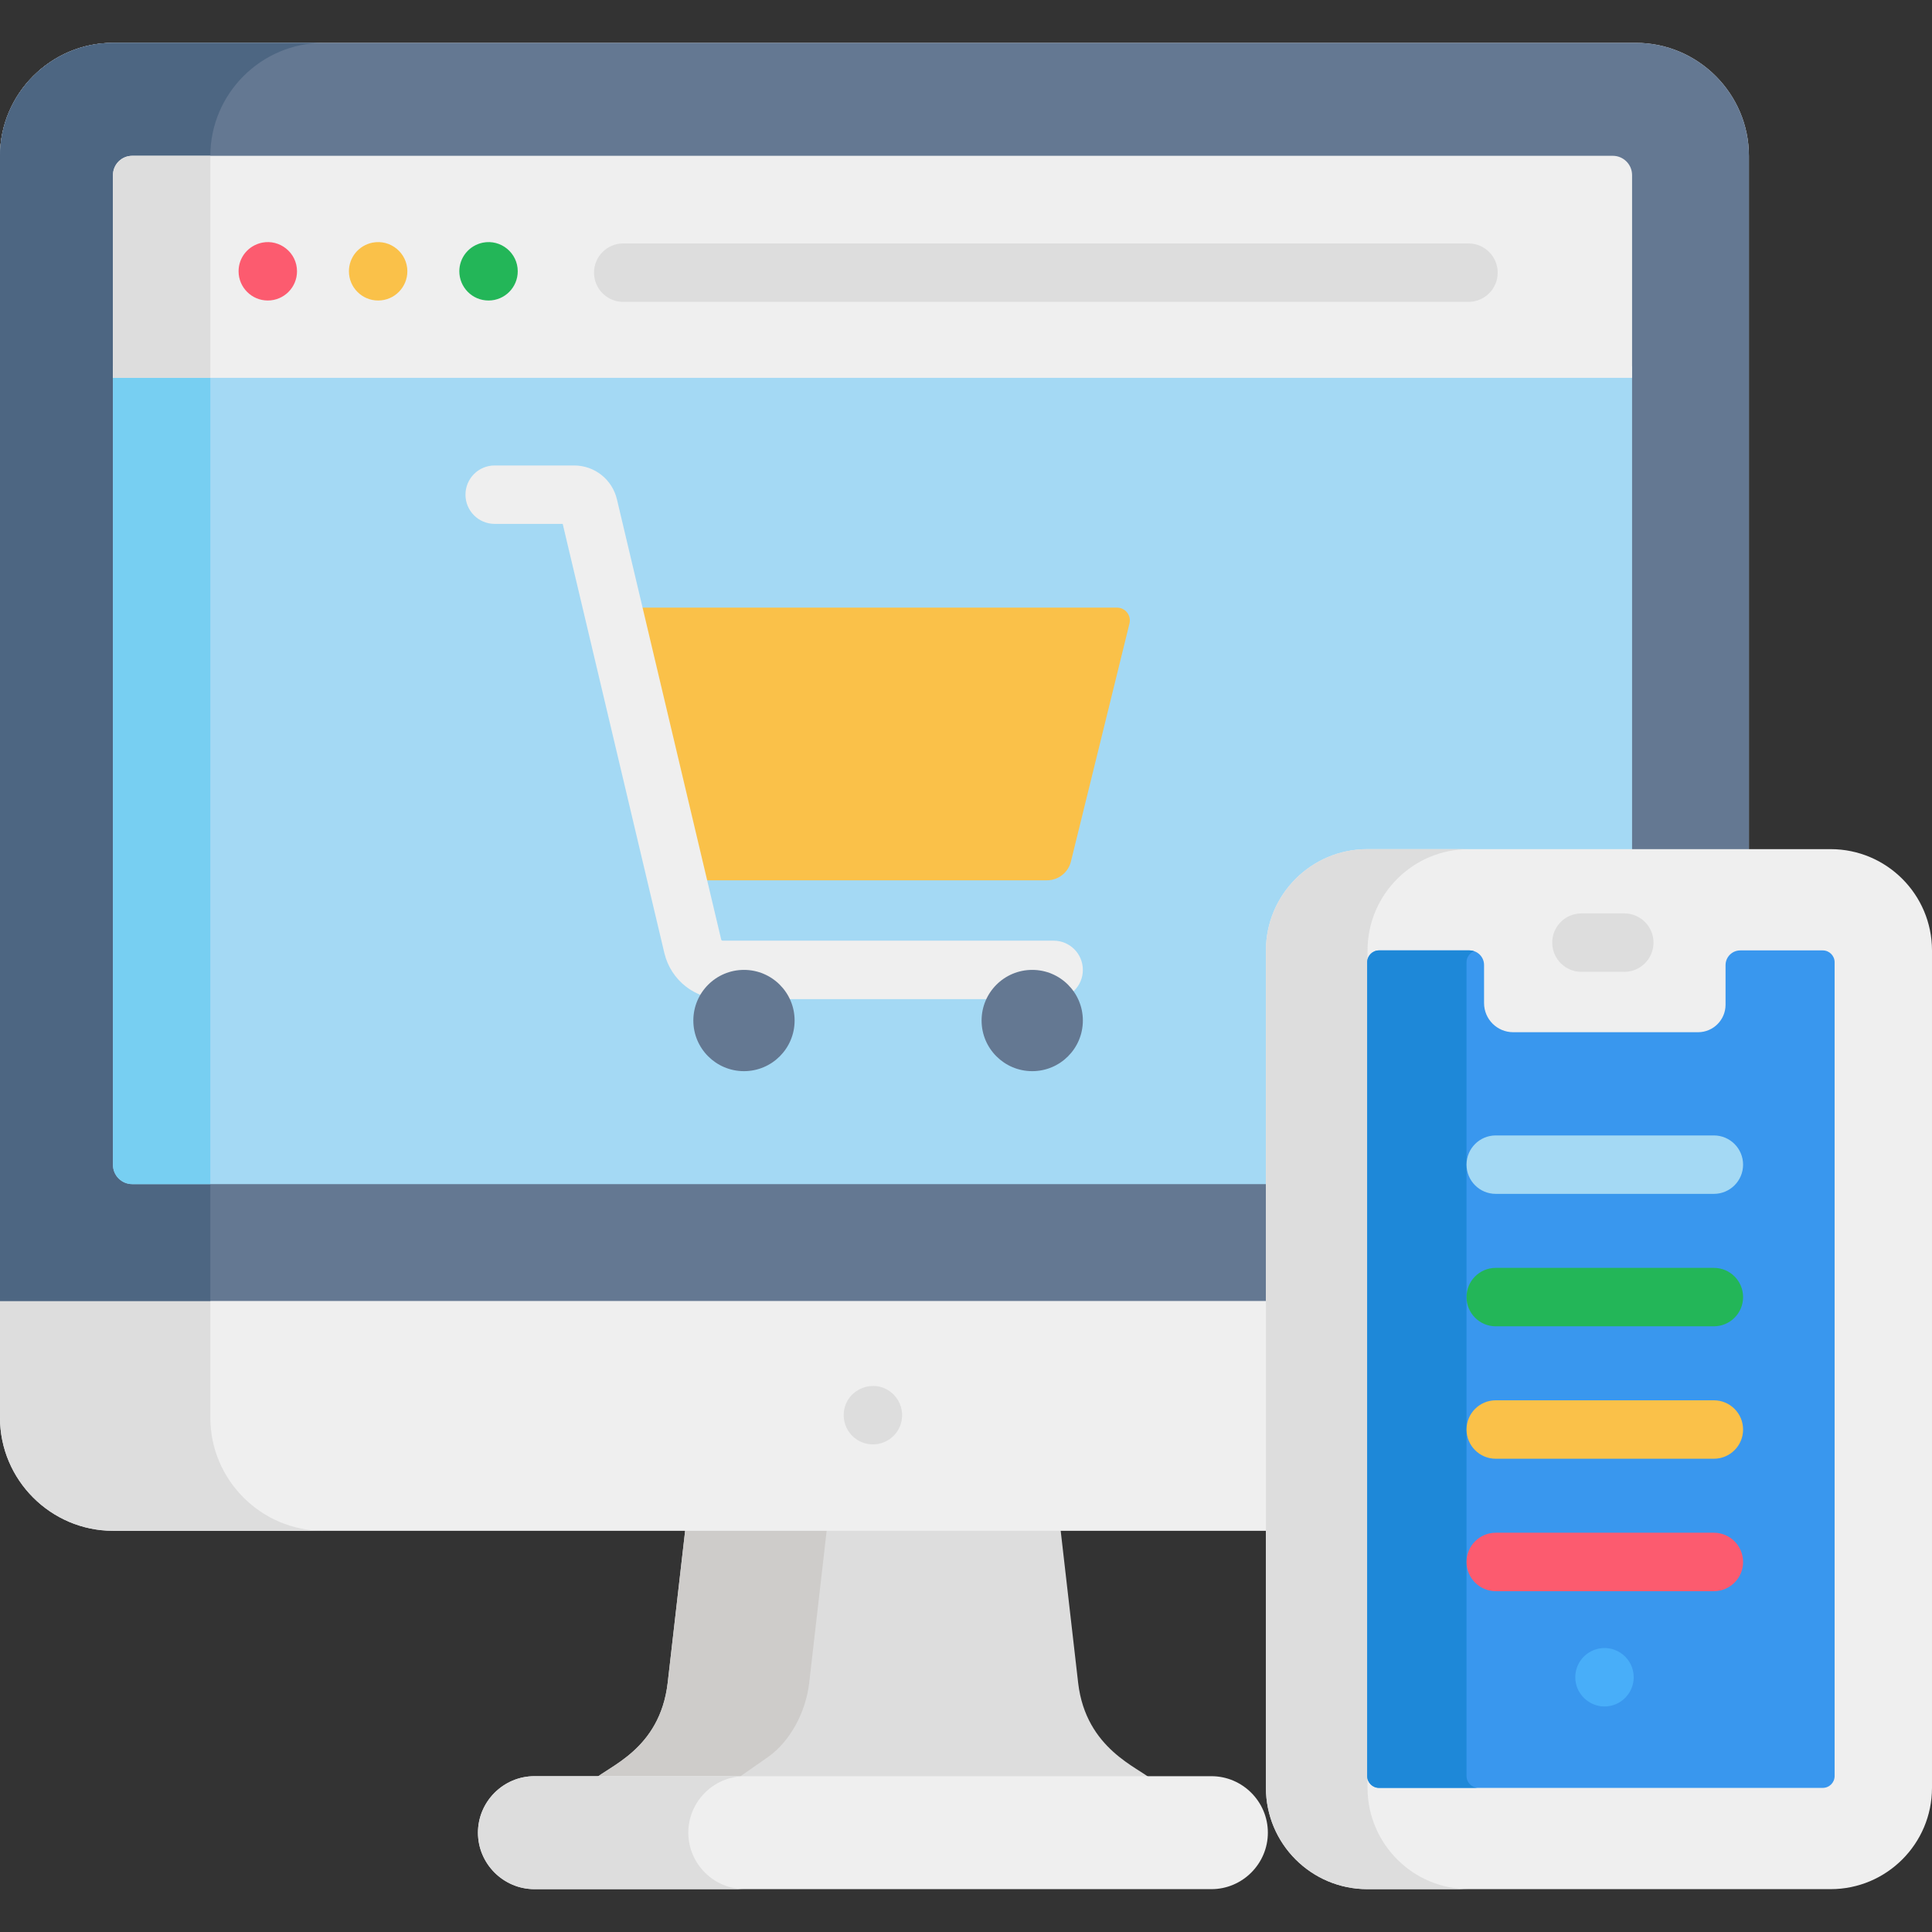 <svg xmlns:xlink="http://www.w3.org/1999/xlink" xmlns="http://www.w3.org/2000/svg" xml:space="preserve" style="enable-background:new 0 0 512 512;" viewBox="0 0 512 512" y="0px" x="0px" id="Capa_1">
<rect x="0" y="0" width="512" height="512" fill="#333333" stroke="none"/>
<path d="M176.936,446.028c-2.087,17.716-15.904,22.112-19.481,25.584c49.226,0,98.712,0,147.754,0  c-3.258-3.162-17.405-7.953-19.482-25.585l-4.75-41.383h-99.291L176.936,446.028z" style="fill:#DDDDDD;"></path>
<path d="M214.441,446.028l4.751-41.384h-37.505l-4.75,41.384c-2.087,17.716-15.904,22.112-19.481,25.584  c12.489,0,24.994,0,37.506,0l8.478-5.922C209.541,461.427,213.554,453.566,214.441,446.028z" style="fill:#CECCCA;"></path>
<path d="M321.031,470.709H141.634c-8.232,0-14.968,6.735-14.968,14.968l0,0  c0,8.232,6.735,14.968,14.968,14.968H321.03c8.232,0,14.968-6.735,14.968-14.968l0,0  C335.998,477.444,329.263,470.709,321.031,470.709z" style="fill:#EFEFEF;"></path>
<path d="M182.408,485.676c0-8.232,6.735-14.968,14.968-14.968h-55.742c-8.232,0-14.968,6.735-14.968,14.968  c0,8.232,6.736,14.968,14.968,14.968h55.742C189.144,500.644,182.408,493.909,182.408,485.676z" style="fill:#DDDDDD;"></path>
<path d="M339.613,255.001c0-14.842,12.032-26.873,26.873-26.873h96.998V41.316  c0-16.479-13.483-29.962-29.962-29.962H29.962C13.483,11.354,0,24.837,0,41.316v334.399c0,16.479,13.483,29.962,29.962,29.962  h309.651V255.001z" style="fill:#EFEFEF;"></path>
<path d="M55.742,375.715V41.316c0-16.479,13.483-29.962,29.962-29.962H29.962  C13.483,11.354,0,24.837,0,41.316v334.399c0,16.479,13.483,29.962,29.962,29.962h55.742  C69.225,405.676,55.742,392.194,55.742,375.715z" style="fill:#DDDDDD;"></path>
<path d="M339.613,255.001c0-14.842,12.032-26.873,26.873-26.873h96.998V41.316  c0-16.479-13.483-29.962-29.962-29.962H29.962C13.483,11.354,0,24.837,0,41.316v303.458h339.613V255.001z" style="fill:#647892;"></path>
<path d="M55.742,41.316c0-16.479,13.483-29.962,29.962-29.962H29.962C13.52,11.354,0,24.833,0,41.316v303.458  h55.742V41.316z" style="fill:#4D6682;"></path>
<path d="M29.935,97.031v211.661c0,2.824,2.289,5.113,5.113,5.113H338.58v-58.804  c0-14.842,12.032-26.873,26.874-26.873h67.062V97.031H29.935z" style="fill:#A4D9F4;"></path>
<path d="M55.742,97.031H29.935v211.661c0,2.824,2.289,5.113,5.113,5.113h20.693L55.742,97.031L55.742,97.031z" style="fill:#77CFF2;"></path>
<path d="M229.822,382.636c-3.852-0.799-6.234-4.112-6.234-7.598c0-6.808,8.299-10.367,13.223-5.471  c1.84,1.895,2.604,4.381,2.116,6.989C238.05,380.753,234.098,383.436,229.822,382.636z" style="fill:#DDDDDD;"></path>
<path d="M161.73,161.031l17.074,72.258h98.657c3.007,0,5.626-2.053,6.345-4.973l15.538-63.164  c0.463-2.117-1.15-4.121-3.317-4.121C288.547,161.031,170.37,161.031,161.73,161.031z" style="fill:#FAC149;"></path>
<g>
	<path d="M279.226,264.773h-87.71c-7.373,0-13.725-5.007-15.448-12.176l-26.945-113.759h-18.027   c-4.276,0-7.742-3.466-7.742-7.742c0-4.276,3.466-7.742,7.742-7.742h21.033c5.453,0,10.13,3.708,11.374,9.017l27.625,116.633   c0.038,0.158,0.2,0.285,0.387,0.285h87.71c4.276,0,7.742,3.466,7.742,7.742C286.968,261.308,283.502,264.773,279.226,264.773z    M152.13,138.838h0.01H152.13z M148.433,135.921c0.001,0.006,0.003,0.011,0.004,0.017L148.433,135.921z" style="fill:#EFEFEF;"></path>
	<path d="M427.403,41.289H35.048c-2.824,0-5.113,2.289-5.113,5.113v53.726h402.581V46.402   C432.516,43.578,430.227,41.289,427.403,41.289z" style="fill:#EFEFEF;"></path>
</g>
<path d="M55.742,41.316c0-0.009,0.001-0.018,0.001-0.026H35.048c-2.824,0-5.113,2.289-5.113,5.113v53.726  h25.806L55.742,41.316L55.742,41.316z" style="fill:#DDDDDD;"></path>
<path d="M70.968,79.637c-4.26,0-7.742-3.467-7.742-7.742c0-3.68,2.553-6.822,6.235-7.587  c4.689-0.946,9.249,2.648,9.249,7.587C78.71,76.164,75.251,79.637,70.968,79.637z" style="fill:#FC5B6F;"></path>
<path d="M100.212,79.637c-4.246,0-7.742-3.429-7.742-7.742c0-3.611,2.498-6.813,6.224-7.587  c4.844-0.951,9.26,2.782,9.26,7.587C107.954,76.105,104.547,79.637,100.212,79.637z" style="fill:#FAC149;"></path>
<path d="M129.466,79.637c-4.369,0-7.742-3.56-7.742-7.742c0-3.584,2.504-6.813,6.235-7.587  c4.789-0.95,9.249,2.728,9.249,7.587C137.208,76.155,133.761,79.637,129.466,79.637z" style="fill:#23B658;"></path>
<path d="M389.161,79.999h-224c-4.276,0-7.742-3.466-7.742-7.742c0-4.276,3.466-7.742,7.742-7.742h224  c4.276,0,7.742,3.466,7.742,7.742S393.437,79.999,389.161,79.999z" style="fill:#DDDDDD;"></path>
<path d="M485.126,225.031H362.357c-14.842,0-26.874,12.032-26.874,26.874v221.866  c0,14.842,12.032,26.874,26.874,26.874h122.769c14.842,0,26.874-12.032,26.874-26.874V251.905  C512,237.063,499.968,225.031,485.126,225.031z" style="fill:#EFEFEF;"></path>
<path d="M362.409,473.77V251.905c0-14.842,12.031-26.874,26.874-26.874h-26.925  c-14.842,0-26.874,12.032-26.874,26.874v221.866c0,14.842,12.032,26.874,26.874,26.874h26.925  C374.44,500.644,362.409,488.612,362.409,473.77z" style="fill:#DDDDDD;"></path>
<path d="M486.194,470.667c0,1.733-1.405,3.138-3.138,3.138H365.461c-1.733,0-3.138-1.405-3.138-3.138v-215.66  c0-1.733,1.405-3.138,3.138-3.138h23.964c2.135,0,3.866,1.731,3.866,3.866v10.085c0,4.267,3.459,7.727,7.727,7.727H450  c4.026,0,7.29-3.264,7.29-7.29V255.77c0-2.154,1.746-3.9,3.9-3.9h21.865c1.733,0,3.138,1.405,3.138,3.138v215.659H486.194z" style="fill:#3997EE;"></path>
<path d="M388.645,470.667v-215.66c0-1.333,0.835-2.465,2.008-2.92c-0.388-0.131-0.797-0.218-1.229-0.218  H365.46c-1.733,0-3.138,1.405-3.138,3.138v215.66c0,1.733,1.405,3.138,3.138,3.138h26.322  C390.05,473.805,388.645,472.4,388.645,470.667z" style="fill:#1E88D8;"></path>
<path d="M430.452,257.547h-11.355c-4.276,0-7.742-3.466-7.742-7.742s3.466-7.742,7.742-7.742h11.355  c4.276,0,7.742,3.466,7.742,7.742S434.727,257.547,430.452,257.547z" style="fill:#DDDDDD;"></path>
<path d="M425.208,452.231c-4.184,0-7.742-3.432-7.742-7.742c0-3.529,2.416-6.804,6.235-7.597  c4.759-0.944,9.249,2.7,9.249,7.597C432.95,448.693,429.538,452.231,425.208,452.231z" style="fill:#48AEF9;"></path>
<path d="M454.194,335.999h-57.806c-4.276,0-7.742,3.466-7.742,7.742s3.466,7.742,7.742,7.742h57.806  c4.276,0,7.742-3.466,7.742-7.742S458.469,335.999,454.194,335.999z" style="fill:#23B658;"></path>
<path d="M454.194,300.902h-57.806c-4.276,0-7.742,3.466-7.742,7.742s3.466,7.742,7.742,7.742h57.806  c4.276,0,7.742-3.466,7.742-7.742C461.935,304.368,458.469,300.902,454.194,300.902z" style="fill:#A4D9F4;"></path>
<path d="M454.194,406.193h-57.806c-4.276,0-7.742,3.466-7.742,7.742s3.466,7.742,7.742,7.742h57.806  c4.276,0,7.742-3.466,7.742-7.742C461.935,409.658,458.469,406.193,454.194,406.193z" style="fill:#FC5B6F;"></path>
<path d="M454.194,371.096h-57.806c-4.276,0-7.742,3.466-7.742,7.742s3.466,7.742,7.742,7.742h57.806  c4.276,0,7.742-3.466,7.742-7.742C461.935,374.562,458.469,371.096,454.194,371.096z" style="fill:#FAC149;"></path>
<g>
	<circle r="13.419" cy="270.449" cx="197.16" style="fill:#647892;"></circle>
	<circle r="13.419" cy="270.449" cx="273.55" style="fill:#647892;"></circle>
</g>
<g>
</g>
<g>
</g>
<g>
</g>
<g>
</g>
<g>
</g>
<g>
</g>
<g>
</g>
<g>
</g>
<g>
</g>
<g>
</g>
<g>
</g>
<g>
</g>
<g>
</g>
<g>
</g>
<g>
</g>
</svg>